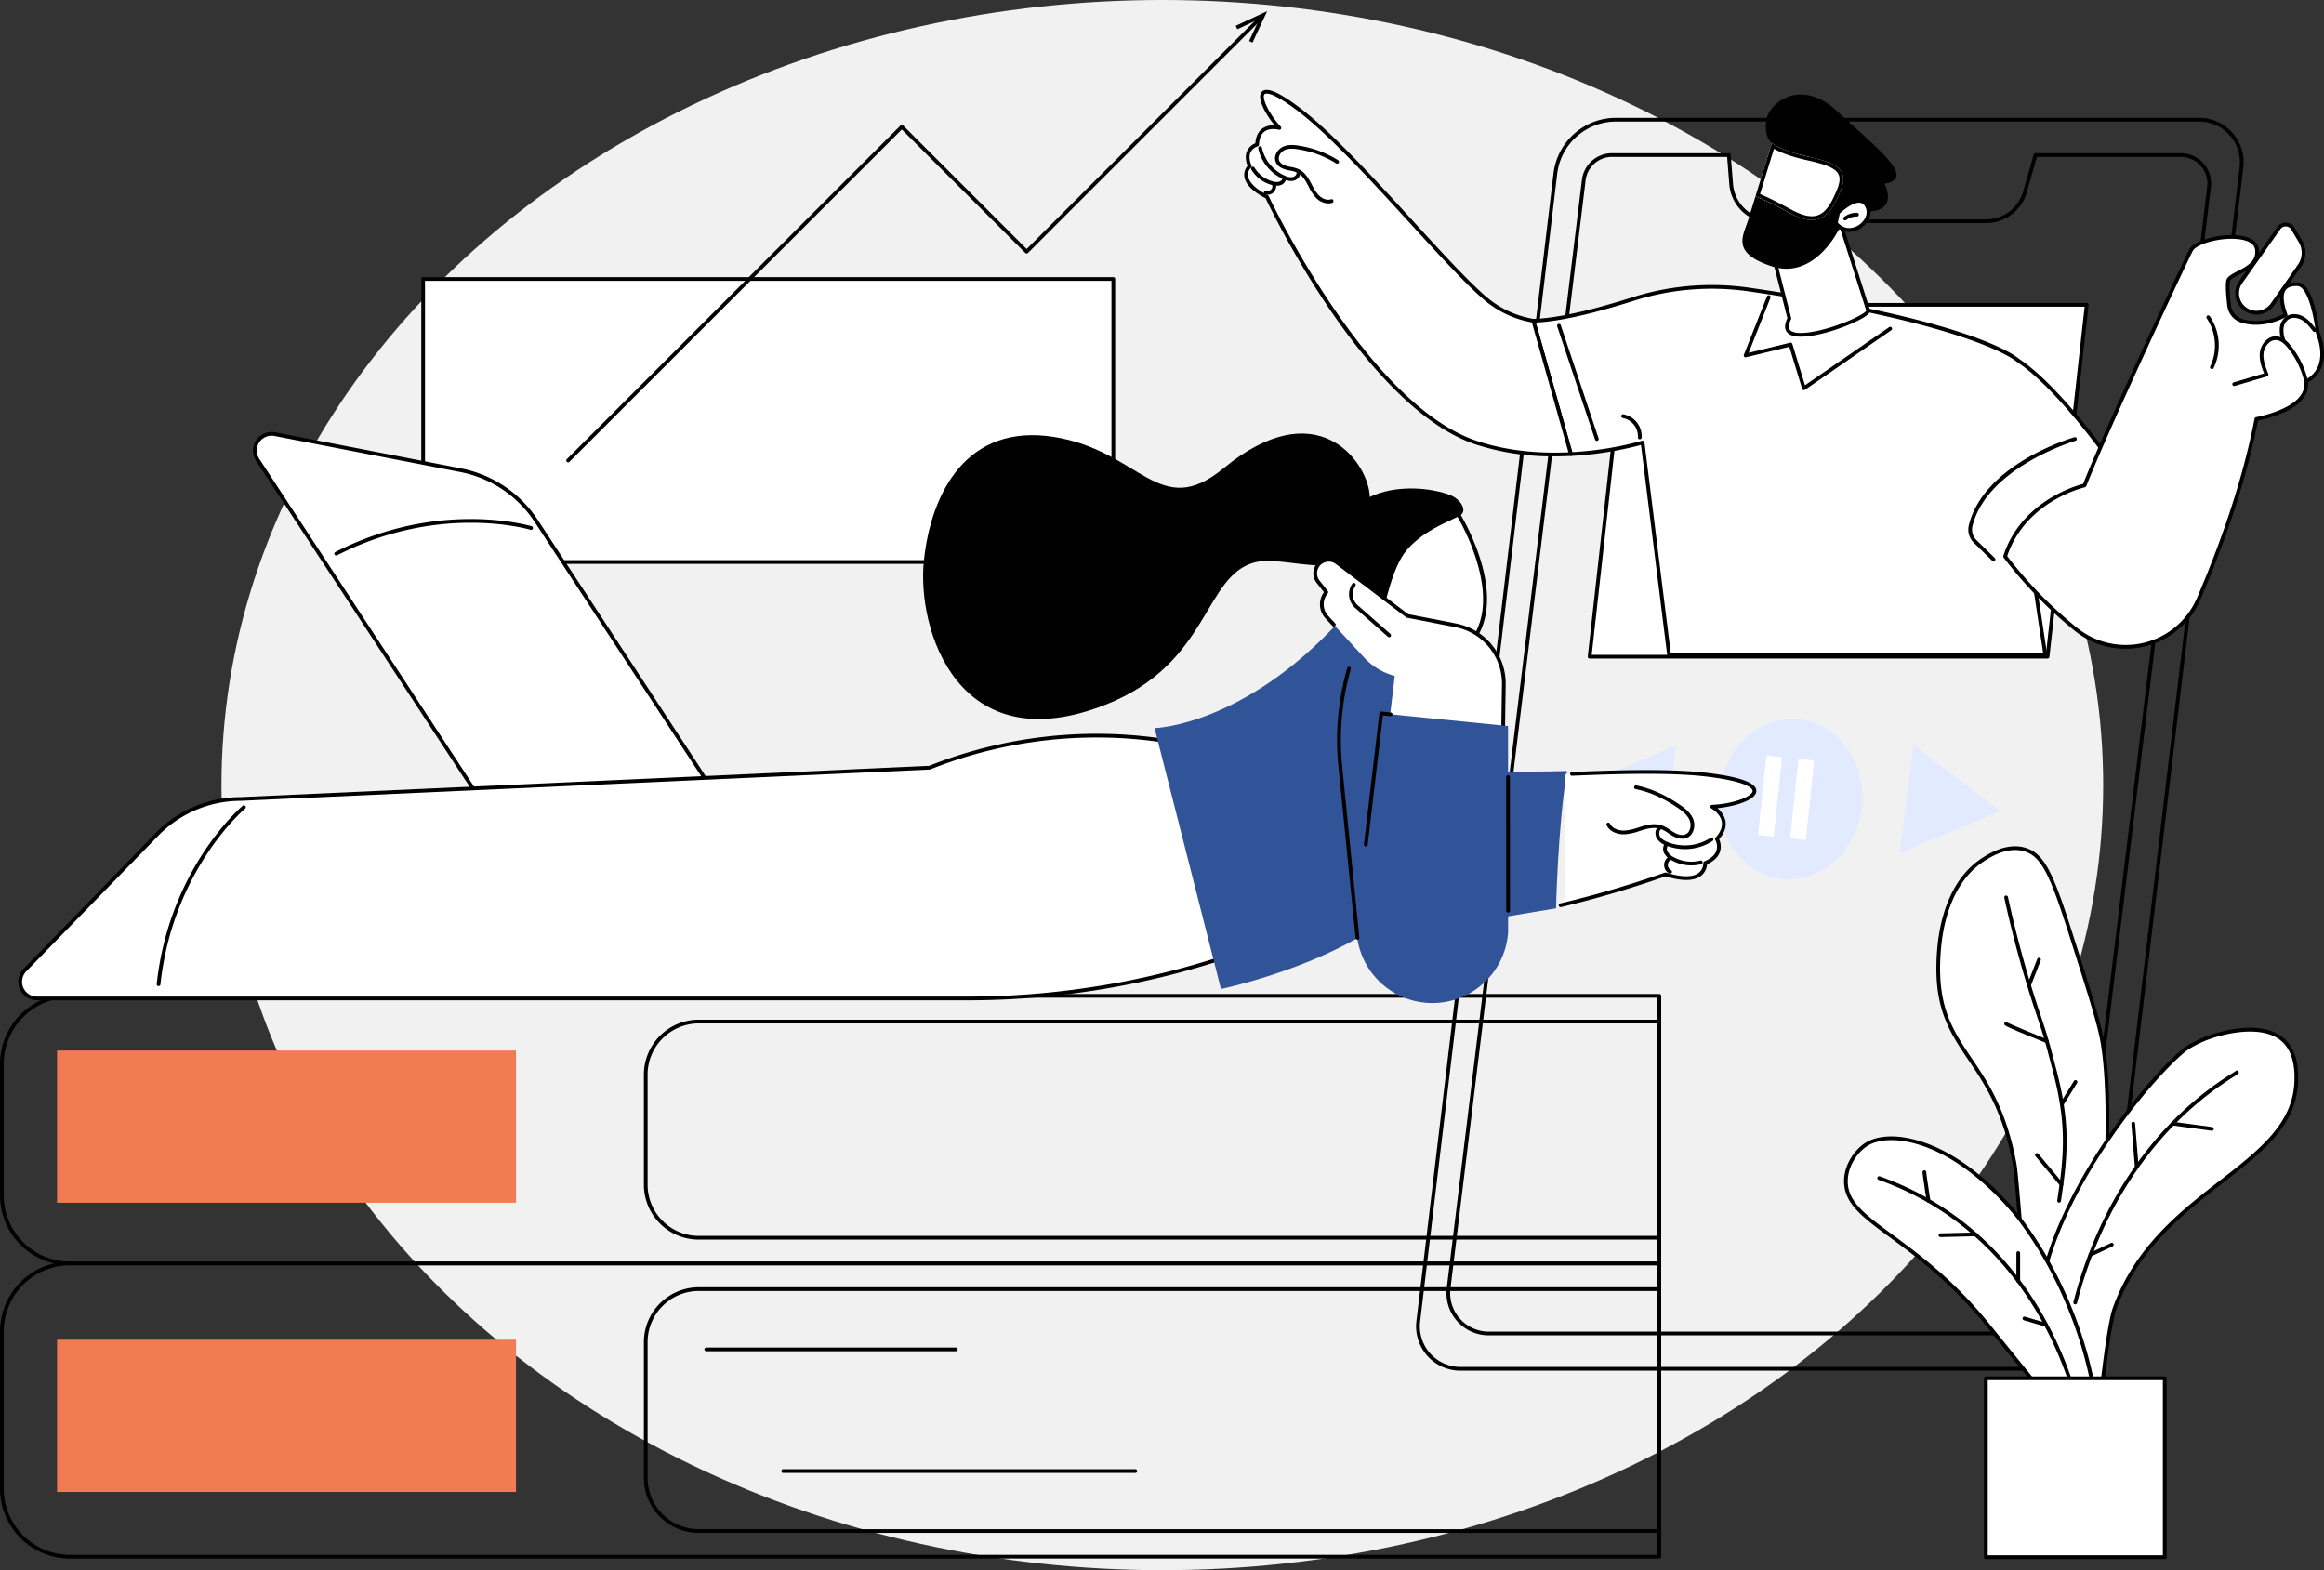 <svg xmlns="http://www.w3.org/2000/svg" xmlns:xlink="http://www.w3.org/1999/xlink" width="1246.162" height="842" viewBox="0 0 1246.162 842">
  <rect x="0" y="0" width="1246.162" height="842" fill="#333333" stroke="none"/>
  <defs>
    <clipPath id="clip-path">
      <rect id="Rectangle_246" data-name="Rectangle 246" width="1246.162" height="830.028" fill="none"/>
    </clipPath>
  </defs>
  <g id="Groupe_249" data-name="Groupe 249" transform="translate(17089.357 -4014.187)">
    <ellipse id="Ellipse_167" data-name="Ellipse 167" cx="504.5" cy="421" rx="504.5" ry="421" transform="translate(-16970.598 4014.187)" fill="#f1f1f1"/>
    <g id="Groupe_244" data-name="Groupe 244" transform="translate(-17089.357 4020.173)">
      <g id="Groupe_243" data-name="Groupe 243" clip-path="url(#clip-path)">
        <path id="Tracé_3673" data-name="Tracé 3673" d="M1095.877,729.033H783.118A23.786,23.786,0,0,1,759.5,702.428L833.01,86.948a33.764,33.764,0,0,1,33.507-29.742h312.759a23.784,23.784,0,0,1,23.616,26.6l-73.509,615.48a33.762,33.762,0,0,1-33.506,29.743M866.517,59.206A31.762,31.762,0,0,0,835,87.186L761.488,702.665a21.785,21.785,0,0,0,21.63,24.368h312.759a31.761,31.761,0,0,0,31.52-27.98l73.509-615.48a21.783,21.783,0,0,0-21.63-24.367Z"/>
        <path id="Tracé_3674" data-name="Tracé 3674" d="M1090.328,710.088H798.286a22.683,22.683,0,0,1-22.515-25.438L848.248,90.43a16.26,16.26,0,0,1,16.125-14.279h62.662a1,1,0,0,1,1,.921l1.238,15.676a20.58,20.58,0,0,0,20.413,18.865h115.445a20.563,20.563,0,0,0,19.689-14.852l5.682-19.885a1,1,0,0,1,.962-.725h77.928a16.245,16.245,0,0,1,16.125,18.213l-72.67,595.795a22.709,22.709,0,0,1-22.516,19.929M864.373,78.151a14.259,14.259,0,0,0-14.14,12.521l-72.477,594.22a20.683,20.683,0,0,0,20.53,23.2h292.042a20.707,20.707,0,0,0,20.531-18.172l72.67-595.8a14.245,14.245,0,0,0-14.14-15.97h-77.174l-5.474,19.16a22.575,22.575,0,0,1-21.613,16.3H949.683A22.59,22.59,0,0,1,927.276,92.9l-1.165-14.754Z"/>
        <path id="Tracé_3675" data-name="Tracé 3675" d="M852.381,346.169h245.544l21-188.687H873.381Z" fill="#fff"/>
        <path id="Tracé_3676" data-name="Tracé 3676" d="M1097.926,347.169H852.381a1,1,0,0,1-.994-1.111l21-188.687a1,1,0,0,1,.994-.889h245.545a1,1,0,0,1,.993,1.11l-21,188.688a1,1,0,0,1-.993.889m-244.428-2h243.533l20.777-186.687H874.275Z"/>
        <path id="Tracé_3677" data-name="Tracé 3677" d="M980.882,84.375c-.9,6.172-5.958,10.545-11.3,9.767s-8.942-6.413-8.043-12.585,5.958-10.545,11.3-9.767,8.942,6.413,8.043,12.585" fill="#fff"/>
        <path id="Tracé_3678" data-name="Tracé 3678" d="M970.83,95.233a9.608,9.608,0,0,1-1.392-.1,10.081,10.081,0,0,1-7.06-4.721,13.162,13.162,0,0,1-1.829-9c.977-6.708,6.554-11.469,12.434-10.612a10.086,10.086,0,0,1,7.061,4.72,13.57,13.57,0,0,1-2.492,17.1,10.247,10.247,0,0,1-6.722,2.611m.777-22.532c-4.373,0-8.322,3.811-9.079,9a11.163,11.163,0,0,0,1.535,7.633,7.875,7.875,0,0,0,12.181,1.775,11.571,11.571,0,0,0,2.114-14.51,8.114,8.114,0,0,0-5.664-3.819,7.54,7.54,0,0,0-1.087-.079"/>
        <path id="Tracé_3679" data-name="Tracé 3679" d="M1008.051,83.963c-.636,4.366-4.214,7.458-7.992,6.908s-6.325-4.536-5.689-8.9,4.214-7.459,7.992-6.908,6.325,4.535,5.689,8.9" fill="#fff"/>
        <path id="Tracé_3680" data-name="Tracé 3680" d="M1000.927,91.934a7.1,7.1,0,0,1-1.013-.073c-4.317-.629-7.249-5.131-6.534-10.035s4.8-8.383,9.126-7.754,7.249,5.131,6.534,10.035c-.659,4.519-4.186,7.827-8.113,7.827M1001.489,76c-2.948,0-5.616,2.59-6.13,6.115-.555,3.813,1.618,7.3,4.844,7.768,3.21.468,6.3-2.25,6.859-6.063s-1.618-7.3-4.845-7.768a5.1,5.1,0,0,0-.728-.052m6.562,7.964h0Z"/>
        <path id="Tracé_3681" data-name="Tracé 3681" d="M847.738,415.071,891.57,448.6l7.121-54.724Z" fill="#e2eaff"/>
        <path id="Tracé_3682" data-name="Tracé 3682" d="M1072.612,429.065l-54.038,22.458,7.57-58.027Z" fill="#e2eaff"/>
        <path id="Tracé_3683" data-name="Tracé 3683" d="M998.32,426.762c-2.576,23.611-21.774,40.884-42.88,38.582s-36.129-23.309-33.553-46.92,21.773-40.884,42.88-38.582,36.129,23.309,33.553,46.92" fill="#e2eaff"/>
        <rect id="Rectangle_240" data-name="Rectangle 240" width="42.883" height="8.464" transform="translate(942.661 441.763) rotate(-83.991)" fill="#fff"/>
        <rect id="Rectangle_241" data-name="Rectangle 241" width="42.883" height="8.463" transform="translate(959.885 443.576) rotate(-83.991)" fill="#fff"/>
        <path id="Tracé_3684" data-name="Tracé 3684" d="M879.091,153.334a139.032,139.032,0,0,1,59.291-3.979c122.415,17.862,143.678,37.9,143.678,37.9,23.506,15.488,53.4,59.311,53.4,59.311l-48.021,37.187,9.281,61.466H894.979L880.771,231.337a174.14,174.14,0,0,1-38.443,6.168L822.207,166.03c20.121-.514,51.478-11.106,56.884-12.7" fill="#fff"/>
        <path id="Tracé_3685" data-name="Tracé 3685" d="M1096.725,346.22H894.979a1,1,0,0,1-.992-.876L879.923,232.622a181.607,181.607,0,0,1-37.542,5.882,1,1,0,0,1-1.015-.728L821.244,166.3a1,1,0,0,1,.937-1.271c17.613-.449,43.818-8.656,53.682-11.745,1.3-.408,2.305-.722,2.945-.91a141,141,0,0,1,59.718-4.01c119.141,17.385,142.515,36.628,144.151,38.1,23.389,15.459,53.313,59.1,53.613,59.539a1,1,0,0,1-.214,1.354l-47.558,36.827,9.2,60.886a1,1,0,0,1-.989,1.149m-200.863-2h199.7l-9.11-60.317a1,1,0,0,1,.377-.94l47.272-36.606c-4.129-5.93-31.229-44.189-52.592-58.266a1.077,1.077,0,0,1-.135-.107c-.212-.2-22.841-20.087-143.138-37.64a138.977,138.977,0,0,0-58.864,3.95c-.633.186-1.624.5-2.912.9-9.7,3.039-35.1,10.992-52.947,11.791l19.561,69.479a174.427,174.427,0,0,0,37.4-6.082,1,1,0,0,1,1.287.832Z"/>
        <path id="Tracé_3686" data-name="Tracé 3686" d="M967.3,203.206a.985.985,0,0,1-.329-.056,1,1,0,0,1-.627-.652l-6.892-22.554-23.191,5.641a1,1,0,0,1-1.166-1.34l12.38-31.276a1,1,0,1,1,1.859.736l-11.669,29.48,22.232-5.408a1,1,0,0,1,1.192.68l6.768,22.15,45.137-31.152a1,1,0,1,1,1.137,1.646l-46.263,31.928a1,1,0,0,1-.568.177"/>
        <path id="Tracé_3687" data-name="Tracé 3687" d="M856.248,230.443a1,1,0,0,1-.948-.683L834.988,169a1,1,0,1,1,1.9-.634L857.2,229.126a1,1,0,0,1-.948,1.317"/>
        <path id="Tracé_3688" data-name="Tracé 3688" d="M879.27,229.58a.867.867,0,0,1-.088,0,1,1,0,0,1-.909-1.083,10.019,10.019,0,0,0-8.1-10.336,1,1,0,1,1,.307-1.976,11.945,11.945,0,0,1,9.788,12.486,1,1,0,0,1-.995.913"/>
        <path id="Tracé_3689" data-name="Tracé 3689" d="M1068.954,294.982a1,1,0,0,1-.7-.285l-9.826-9.607a9.918,9.918,0,0,1-2.713-9.42c8.058-32.686,54.619-46.61,56.6-47.187a1,1,0,1,1,.561,1.92c-.474.139-47.434,14.184-55.216,45.746a7.911,7.911,0,0,0,2.17,7.511l9.826,9.607a1,1,0,0,1-.7,1.715"/>
        <path id="Tracé_3690" data-name="Tracé 3690" d="M670.134,83.162c-3.949-9.532,3.947-11.6,3.947-11.6.593-12.289,11.942-8.929,11.942-8.929-10.575-11.47-17.924-31.7,11.194-9.349s75.94,80.712,98.93,100.5a53.35,53.35,0,0,0,26.06,12.246l20.121,71.475c-15.314.787-33.433-.286-50.923-6.168C731.358,211.145,679.394,99.619,679.394,99.619c-17.556-9.1-9.26-16.457-9.26-16.457" fill="#fff"/>
        <path id="Tracé_3691" data-name="Tracé 3691" d="M833.523,238.734a132.927,132.927,0,0,1-42.437-6.45c-31.284-10.52-60.246-45.95-79.034-73.82a487.141,487.141,0,0,1-33.419-58.115c-7.062-3.716-10.9-7.661-11.4-11.73a7.4,7.4,0,0,1,1.74-5.68c-1.212-3.22-1.259-5.994-.138-8.252a8.242,8.242,0,0,1,4.293-3.851c.3-3.68,1.606-6.359,3.874-7.97a10.224,10.224,0,0,1,6.483-1.638c-5.095-6.216-9.758-14.881-6.913-17.995,2.552-2.794,9.506.236,21.257,9.255,16.7,12.818,39.491,37.753,59.6,59.753,15.2,16.629,29.557,32.335,39.372,40.784a52.323,52.323,0,0,0,25.578,12.019,1,1,0,0,1,.793.714l20.122,71.475a1,1,0,0,1-.911,1.27q-4.489.231-8.857.231M670.8,83.906a5.417,5.417,0,0,0-1.581,4.5c.3,2.354,2.4,6.056,10.635,10.327a1,1,0,0,1,.446.465c.519,1.112,52.473,111.37,111.423,131.194,14.58,4.9,31.156,6.979,49.3,6.177L821.413,166.9a54.244,54.244,0,0,1-25.92-12.362c-9.906-8.527-24.3-24.277-39.543-40.951-20.053-21.938-42.783-46.8-59.342-59.515-15.232-11.693-18.137-9.96-18.563-9.493-1.6,1.754,2.179,10.284,8.712,17.371a1,1,0,0,1-1.017,1.637c-.044-.013-4.512-1.282-7.591.914-1.874,1.335-2.907,3.725-3.07,7.1a1,1,0,0,1-.745.919,6.438,6.438,0,0,0-3.721,3.069c-.911,1.856-.761,4.272.444,7.182a1,1,0,0,1-.257,1.128"/>
        <path id="Tracé_3692" data-name="Tracé 3692" d="M712.252,103.11a9.486,9.486,0,0,1-6.686-3.133,25.607,25.607,0,0,1-3.9-5.99c-.266-.507-.531-1.013-.8-1.512-1.15-2.1-2.787-4.674-5.247-5.883a15.485,15.485,0,0,0-3.869-1.108c-.671-.133-1.343-.266-2-.435-1.993-.509-4.59-1.628-5.638-4.064-1.411-3.278.983-7.04,4.015-8.367,2.905-1.27,6.132-.919,9.19-.349a54.841,54.841,0,0,1,20.268,7.711,1,1,0,0,1-1.1,1.669,52.886,52.886,0,0,0-19.535-7.414c-2.743-.512-5.613-.838-8.021.216-2.165.947-3.9,3.605-2.979,5.743.727,1.69,2.738,2.519,4.3,2.918.624.159,1.26.284,1.895.41A17.244,17.244,0,0,1,696.5,84.8c2.964,1.456,4.827,4.356,6.118,6.719.28.509.55,1.025.822,1.542a23.776,23.776,0,0,0,3.575,5.539c1.514,1.588,4.182,3.137,6.714,2.279a1,1,0,0,1,.642,1.894,6.583,6.583,0,0,1-2.117.34"/>
        <path id="Tracé_3693" data-name="Tracé 3693" d="M692.261,91.073a10.325,10.325,0,0,1-3.933-.935A23.429,23.429,0,0,1,674.705,73.65a1,1,0,0,1,1.957-.416,21.4,21.4,0,0,0,12.444,15.061,6.526,6.526,0,0,0,4.206.645c1.1-.3,2.14-1.429,1.889-2.5a1,1,0,0,1,1.948-.457c.527,2.245-1.289,4.339-3.316,4.887a6.019,6.019,0,0,1-1.572.2"/>
        <path id="Tracé_3694" data-name="Tracé 3694" d="M684.669,93.624a10.451,10.451,0,0,1-2.653-.388A18.472,18.472,0,0,1,670.948,84.9a1,1,0,0,1,1.719-1.024,16.448,16.448,0,0,0,9.859,7.423,6.132,6.132,0,0,0,3.423.136,2.4,2.4,0,0,0,1.76-1.965.972.972,0,0,1,1.034-.964,1,1,0,0,1,.964,1.034,4.361,4.361,0,0,1-3.152,3.8,6.148,6.148,0,0,1-1.886.28"/>
        <path id="Tracé_3695" data-name="Tracé 3695" d="M679.7,98.448a4.381,4.381,0,0,1-1.27-.185,1,1,0,1,1,.581-1.914,2.536,2.536,0,0,0,3.129-3.266,1,1,0,0,1,1.889-.661,4.526,4.526,0,0,1-4.329,6.026"/>
        <path id="Tracé_3696" data-name="Tracé 3696" d="M1204.005,159.788a10.4,10.4,0,0,1-2.5-14.493l20.43-28.951a4.505,4.505,0,0,1,7.553.3l4.031,6.781a12.041,12.041,0,0,1-.479,13.044l-14.511,20.78a10.4,10.4,0,0,1-14.523,2.543" fill="#fff"/>
        <path id="Tracé_3697" data-name="Tracé 3697" d="M1209.977,162.694a11.405,11.405,0,0,1-9.29-17.976l20.431-28.95a5.5,5.5,0,0,1,9.23.361l4.03,6.781a13.062,13.062,0,0,1-.519,14.127l-14.51,20.781a11.325,11.325,0,0,1-7.381,4.7,11.571,11.571,0,0,1-1.991.174m-5.4-3.723a9.4,9.4,0,0,0,13.126-2.3l14.511-20.781a11.057,11.057,0,0,0,.44-11.96l-4.03-6.781a3.5,3.5,0,0,0-5.876-.23l-20.431,28.951a9.41,9.41,0,0,0,2.26,13.1"/>
        <path id="Tracé_3698" data-name="Tracé 3698" d="M1075.175,292.406a225.66,225.66,0,0,0,38.133,39.214,42.636,42.636,0,0,0,65.715-16.646c11.365-26.506,24.113-61.21,30.905-96.285,0,0,28.909-5.03,26.529-20.151,0,0,14.31-5.6,6.266-26.337,0,0-2.663-25.432-10.7-25.78s-10.713,4.637-6.443,16.508c0,0-11.2,6.8-23.384,3.175a9.886,9.886,0,0,1-6.918-8.357c-.53-4.489-1.064-10.47-.533-13.093.9-4.464,17.159-5.962,15.43-17.031s-31.888-6.129-35.294.518-44.869,94.943-57.133,126.2c0,0-32.472,7.063-42.575,38.068" fill="#fff"/>
        <path id="Tracé_3699" data-name="Tracé 3699" d="M1139.665,341.895a43.15,43.15,0,0,1-26.98-9.492,228.855,228.855,0,0,1-38.32-39.411,1,1,0,0,1-.14-.9c9.452-29,38.5-37.5,42.785-38.606,12.337-31.262,53.385-118.781,56.984-125.805,2.533-4.945,17.586-8.861,27.765-7.226,5.578.9,8.831,3.32,9.407,7.009,1.207,7.727-5.517,11.206-10.425,13.747-2.349,1.215-4.777,2.472-5.013,3.637-.393,1.939-.2,6.476.545,12.777a8.864,8.864,0,0,0,6.21,7.516c9.906,2.946,19.281-1.331,21.875-2.684-2.288-6.682-2.39-11.307-.316-14.126,1.543-2.1,4.244-3.077,8.026-2.913,8.52.368,11.286,23.291,11.636,26.542,7.141,18.564-3.254,25.607-6.163,27.158,1.405,14.195-22.291,19.544-26.761,20.424-5.715,29.188-16.088,61.422-30.838,95.822a43.41,43.41,0,0,1-29.522,25.184,44.016,44.016,0,0,1-10.755,1.342m-63.377-49.666a228,228,0,0,0,37.644,38.609,41.635,41.635,0,0,0,64.172-16.257c14.806-34.531,25.183-66.858,30.843-96.082a1,1,0,0,1,.81-.795c.279-.049,27.913-5.033,25.713-19.01a1,1,0,0,1,.624-1.087c.543-.216,13.263-5.535,5.7-25.044a.987.987,0,0,1-.062-.257c-1-9.5-4.524-24.659-9.747-24.885-3.073-.134-5.206.573-6.329,2.1-1.707,2.321-1.414,6.718.871,13.07a1,1,0,0,1-.423,1.193c-.471.287-11.723,6.988-24.188,3.279a10.862,10.862,0,0,1-7.626-9.2c-.791-6.693-.966-11.205-.52-13.408.427-2.1,3.035-3.454,6.054-5.016,4.854-2.512,10.354-5.358,9.368-11.662-.542-3.475-4.512-4.824-7.747-5.343-9.843-1.581-23.7,2.324-25.669,6.163-3.611,7.051-45.011,95.32-57.091,126.106a1,1,0,0,1-.718.612c-.318.069-31.693,7.244-41.676,36.913"/>
        <path id="Tracé_3700" data-name="Tracé 3700" d="M1198.005,201.025a1,1,0,0,1-.284-1.959l16.313-4.828c-1.332-3.328-2.743-7.3-2.242-11.288.561-4.462,4.3-8.967,9.032-8.561,3.424.295,5.981,3.032,7.606,5.065a47.776,47.776,0,0,1,8.758,17.317,1,1,0,0,1-1.932.518,45.746,45.746,0,0,0-8.389-16.586c-1.395-1.746-3.557-4.092-6.215-4.322-3.5-.307-6.44,3.351-6.876,6.818-.488,3.891,1.113,7.832,2.525,11.309a1,1,0,0,1-.643,1.335l-17.369,5.141a1.036,1.036,0,0,1-.284.041"/>
        <path id="Tracé_3701" data-name="Tracé 3701" d="M1224.384,177.461a1,1,0,0,1-.949-.687,16.021,16.021,0,0,1-.963-6.911,8.541,8.541,0,0,1,3.626-6.273c2.562-1.635,6.231-1.475,9.349.408,2.69,1.624,4.658,4.175,6.4,6.425a1,1,0,0,1-1.584,1.222c-1.709-2.215-3.476-4.505-5.845-5.935-1.878-1.134-4.9-1.927-7.239-.434a6.534,6.534,0,0,0-2.716,4.814,14.19,14.19,0,0,0,.875,6.058,1,1,0,0,1-.949,1.313"/>
        <path id="Tracé_3702" data-name="Tracé 3702" d="M1186.066,191.955a.988.988,0,0,1-.439-.1,1,1,0,0,1-.457-1.338,26.3,26.3,0,0,0-1.9-25.806,1,1,0,1,1,1.647-1.135,27.982,27.982,0,0,1,2.048,27.823,1,1,0,0,1-.9.559"/>
        <path id="Tracé_3703" data-name="Tracé 3703" d="M985.577,109.671l16.145,50.725c1.435,4.412-52.37,24.489-42.234,4.381L950.2,128.316Z" fill="#fff"/>
        <path id="Tracé_3704" data-name="Tracé 3704" d="M965.724,174.551c-3.047,0-5.517-.546-6.977-1.854-1.939-1.735-2.045-4.435-.32-8.03l-9.192-36.1a1,1,0,0,1,.5-1.131l35.373-18.646a1,1,0,0,1,1.419.582l16.145,50.725c.472,1.452-1.253,2.8-2.808,3.816-6.436,4.194-23.682,10.642-34.143,10.642m-14.356-45.718,9.088,35.7a.991.991,0,0,1-.076.7c-1.288,2.556-1.511,4.434-.663,5.582,1.359,1.838,5.605,2.253,11.964,1.168,13.011-2.221,28.113-9.215,29.051-11.4l-15.746-49.47Zm49.4,31.867,0,.005Z"/>
        <path id="Tracé_3705" data-name="Tracé 3705" d="M968.55,77.782c-14.024-3.166-18.455-7.136-18.455-7.136s-4.567-3.146-2.9-12.481,18.66-22.669,38.285-4.207,43.085,35.857,24.957,38.582c0,0,9.906,17.888-15.682,14.561l-9.177,10.746S972.6,144.136,950.2,136.871s-15.391-16.415-12.677-25.261c.795-2.591,2.2-7.181,3.8-12.375a173.72,173.72,0,0,1,18.373,9.012c16.593,9.048,22.878-27.3,8.854-30.465"/>
        <path id="Tracé_3706" data-name="Tracé 3706" d="M968.55,77.782c14.024,3.166,23.511,5.877,18.484,18.324s-10.745,21.189-27.338,12.141a173.72,173.72,0,0,0-18.373-9.012l8.772-28.589s4.431,3.97,18.455,7.136" fill="#fff"/>
        <path id="Tracé_3707" data-name="Tracé 3707" d="M951.223,73.786c2.725,1.553,7.955,3.93,16.887,5.946,8.783,1.984,15.659,3.8,17.647,7.6,1.012,1.935.823,4.56-.578,8.029-3.644,9.025-7.2,14.617-13.647,14.617-2.979,0-6.64-1.172-10.878-3.483-7.11-3.877-12.54-6.585-16.883-8.418Zm-1.128-3.14s-4.926,16.055-8.772,28.588a173.862,173.862,0,0,1,18.373,9.013c4.761,2.6,8.626,3.727,11.836,3.727,7.98,0,11.917-6.992,15.5-15.867,5.027-12.448-4.46-15.159-18.484-18.326s-18.455-7.135-18.455-7.135"/>
        <path id="Tracé_3708" data-name="Tracé 3708" d="M985.577,108.068s11.336-11.5,15.539-3.563-9.012,18.5-16.733,9.169Z" fill="#fff"/>
        <path id="Tracé_3709" data-name="Tracé 3709" d="M991.559,118.342a10.12,10.12,0,0,1-7.947-4.03,1,1,0,0,1-.208-.845l1.194-5.607a1.009,1.009,0,0,1,.266-.494c.3-.3,7.351-7.392,12.829-6.591a5.714,5.714,0,0,1,4.306,3.262c2.449,4.629-.241,9.7-4.164,12.323a11.49,11.49,0,0,1-6.276,1.982m-6.1-4.944c3.647,4.057,8.313,3.267,11.261,1.3,3.176-2.122,5.4-6.143,3.507-9.724a3.773,3.773,0,0,0-2.828-2.219c-3.585-.528-8.9,3.837-10.912,5.812Z"/>
        <path id="Tracé_3710" data-name="Tracé 3710" d="M989.354,112.219a1,1,0,0,1-.612-1.792,11.059,11.059,0,0,1,7.022-2.292,1,1,0,0,1,.974,1.026,1.031,1.031,0,0,1-1.027.974,9.128,9.128,0,0,0-5.747,1.875.991.991,0,0,1-.61.209"/>
        <rect id="Rectangle_242" data-name="Rectangle 242" width="370.084" height="151.789" transform="translate(226.893 143.612)" fill="#fff"/>
        <path id="Tracé_3711" data-name="Tracé 3711" d="M596.977,296.4H226.893a1,1,0,0,1-1-1V143.612a1,1,0,0,1,1-1H596.977a1,1,0,0,1,1,1V295.4a1,1,0,0,1-1,1m-369.084-2H595.977V144.612H227.893Z"/>
        <path id="Tracé_3712" data-name="Tracé 3712" d="M304.638,241.957a1,1,0,0,1-.707-1.707L482.866,61.314a1.031,1.031,0,0,1,1.415,0l66.228,66.229L674.763,3.289A1,1,0,0,1,676.177,4.7L551.216,129.664a1.029,1.029,0,0,1-1.414,0L483.573,63.436,305.345,241.664a1,1,0,0,1-.707.293"/>
        <path id="Tracé_3713" data-name="Tracé 3713" d="M671.608,16.854l-1.813-.847,5.537-11.873L663.459,9.671l-.846-1.812L679.466,0Z"/>
        <path id="Tracé_3715" data-name="Tracé 3715" d="M889.759,829.784H37.489A37.532,37.532,0,0,1,0,792.295V708.013a37.531,37.531,0,0,1,37.489-37.489h852.27a1,1,0,0,1,1,1v157.26a1,1,0,0,1-1,1M37.489,672.524A35.529,35.529,0,0,0,2,708.013v84.282a35.529,35.529,0,0,0,35.489,35.489h851.27V672.524Z"/>
        <path id="Tracé_3716" data-name="Tracé 3716" d="M889.758,816.008H374.669a29.443,29.443,0,0,1-29.41-29.41V713.711a29.443,29.443,0,0,1,29.41-29.41H889.758a1,1,0,0,1,0,2H374.669a27.441,27.441,0,0,0-27.41,27.41V786.6a27.441,27.441,0,0,0,27.41,27.41H889.758a1,1,0,0,1,0,2"/>
        <path id="Tracé_3717" data-name="Tracé 3717" d="M512.527,718.623h-133.8a1,1,0,0,1,0-2h133.8a1,1,0,0,1,0,2"/>
        <path id="Tracé_3718" data-name="Tracé 3718" d="M608.786,783.856H419.976a1,1,0,1,1,0-2h188.81a1,1,0,0,1,0,2"/>
        <path id="Tracé_3719" data-name="Tracé 3719" d="M889.758,528.041Z" fill="#fff"/>
        <path id="Tracé_3720" data-name="Tracé 3720" d="M889.759,672.524H37.489A37.531,37.531,0,0,1,0,635.035v-70.5a37.531,37.531,0,0,1,37.489-37.489h852.27a1,1,0,0,1,1,1V671.524a1,1,0,0,1-1,1M37.489,529.041A35.529,35.529,0,0,0,2,564.53v70.5a35.529,35.529,0,0,0,35.489,35.489h851.27V529.041Z"/>
        <path id="Tracé_3721" data-name="Tracé 3721" d="M889.758,658.748H374.669a29.443,29.443,0,0,1-29.41-29.41v-59.11a29.443,29.443,0,0,1,29.41-29.41H889.758a1,1,0,0,1,0,2H374.669a27.441,27.441,0,0,0-27.41,27.41v59.11a27.441,27.441,0,0,0,27.41,27.41H889.758a1,1,0,0,1,0,2"/>
        <rect id="Rectangle_243" data-name="Rectangle 243" width="246.09" height="81.641" transform="translate(30.594 557.349)" fill="#ef7c53"/>
        <rect id="Rectangle_244" data-name="Rectangle 244" width="246.09" height="81.641" transform="translate(30.594 712.435)" fill="#ef7c53"/>
        <path id="Tracé_3722" data-name="Tracé 3722" d="M292.067,475.465H419.945l-132.5-202.221a62.387,62.387,0,0,0-40.3-27.053l-99.8-19.373a8.968,8.968,0,0,0-9.21,13.719Z" fill="#fff"/>
        <path id="Tracé_3723" data-name="Tracé 3723" d="M419.945,476.465H292.067a1,1,0,0,1-.837-.452L137.3,241.085a9.969,9.969,0,0,1,10.238-15.248l99.8,19.372A63.748,63.748,0,0,1,288.286,272.7l132.5,202.221a1,1,0,0,1-.837,1.548m-127.338-2H418.094L286.612,273.792a61.73,61.73,0,0,0-39.651-26.62l-99.8-19.372a7.968,7.968,0,0,0-8.183,12.189Z"/>
        <path id="Tracé_3724" data-name="Tracé 3724" d="M180.272,291.916a1,1,0,0,1-.456-1.891c55.9-28.562,104.769-13.96,105.257-13.809a1,1,0,0,1-.592,1.911c-.48-.148-48.6-14.5-103.755,13.679a.986.986,0,0,1-.454.11"/>
        <path id="Tracé_3725" data-name="Tracé 3725" d="M19.8,529.425H518.138a444.443,444.443,0,0,0,176.545-36.568l.712-.308L630.543,392.093l-8.936-1.254a241.9,241.9,0,0,0-123.154,14.83L128.988,422.462a62.387,62.387,0,0,0-44.714,18.88L13.375,514.2A8.968,8.968,0,0,0,19.8,529.425" fill="#fff"/>
        <path id="Tracé_3726" data-name="Tracé 3726" d="M518.138,530.426H19.8a9.968,9.968,0,0,1-7.144-16.92l70.9-72.861a63.743,63.743,0,0,1,45.431-19.182l369.251-16.785a243.337,243.337,0,0,1,123.507-14.829l8.936,1.255a1,1,0,0,1,.7.447l64.852,100.456a1,1,0,0,1-.443,1.46l-.711.308a442.891,442.891,0,0,1-176.943,36.651M588.063,389.5a241.315,241.315,0,0,0-89.24,17.1,1.007,1.007,0,0,1-.324.071L129.033,423.462A61.758,61.758,0,0,0,84.991,442.04L14.092,514.9a7.968,7.968,0,0,0,5.71,13.525H518.138A440.877,440.877,0,0,0,693.915,492.1l-63.963-99.079-8.484-1.191a240.327,240.327,0,0,0-33.405-2.33"/>
        <path id="Tracé_3727" data-name="Tracé 3727" d="M85.032,522.8a.972.972,0,0,1-.108-.007,1,1,0,0,1-.887-1.1c6.748-62.414,45.741-95.285,46.135-95.61a1,1,0,0,1,1.273,1.542c-.387.32-38.764,32.711-45.42,94.283a1,1,0,0,1-.993.892"/>
        <path id="Tracé_3728" data-name="Tracé 3728" d="M734.435,259.169c-1.737-18.544-28.743-54.88-78.362-14.041-34.584,28.466-44.568-9.516-91.044-16.831s-65.795,29.654-69.642,66.482,18.355,108.353,97.49,77.1c56.337-22.251,52.385-69.759,80.477-76.423,20.437-4.849,66.456,21.159,61.081-36.284"/>
        <path id="Tracé_3729" data-name="Tracé 3729" d="M782.456,270.728s25.608,42.283,7.146,66.7-71.935-30.661-65.384-41.976,48.114-39.018,58.238-24.725" fill="#fff"/>
        <path id="Tracé_3730" data-name="Tracé 3730" d="M776.906,344.647c-6.37,0-14.042-2.871-22.662-8.593-17.249-11.452-35.328-33.442-30.892-41.1,5.607-9.686,32.96-28.473,48.962-29.2,5.039-.231,8.724,1.25,10.958,4.4l.039.06c1.059,1.75,25.745,43.147,7.089,67.821a16.139,16.139,0,0,1-13.494,6.616m-3.6-76.923q-.439,0-.9.021c-15.855.726-42.456,19.8-47.324,28.208-3.207,5.541,11.449,25.94,30.269,38.435,8.776,5.827,24.792,13.89,33.453,2.438,17.644-23.336-6.394-64.222-7.187-65.55-1.686-2.359-4.481-3.552-8.314-3.552"/>
        <path id="Tracé_3731" data-name="Tracé 3731" d="M780.232,260.866c-8.2-5.651-56.232-14.129-64.992,24.867-8.115,36.124,14.694,50.3,20.345,50.3s7.233-34.419,19.357-47.755c8.477-9.325,18.709-13.251,27.514-17.549,3.993-1.949,2.2-6.812-2.224-9.861"/>
        <path id="Tracé_3732" data-name="Tracé 3732" d="M834.374,481.083l-62.552,10.425L771.5,407.78s46.588.326,68.742-.326c-4.887,29.321-5.864,73.629-5.864,73.629" fill="#315397"/>
        <path id="Tracé_3733" data-name="Tracé 3733" d="M916.455,409.6c-19.58-2.485-48.512-1.733-77.519-.434v69.763a546.493,546.493,0,0,0,54.127-16.047c22.127,6.906,21.288-6.06,21.288-6.06,11.151-4.677,6.286-12.915,6.286-12.915,9.645-10.721-2.576-17.288-2.576-17.288,18.268-.824,41.078-11.6-1.606-17.019" fill="#fff"/>
        <path id="Tracé_3734" data-name="Tracé 3734" d="M836.82,480.441a1,1,0,0,1-.232-1.973,553.16,553.16,0,0,0,56.128-16.525,1,1,0,0,1,.645-.017c10.457,3.264,15.308,1.88,17.535.145a6.519,6.519,0,0,0,2.456-5.191,1,1,0,0,1,.612-.982c3.465-1.454,5.619-3.386,6.4-5.744a7.618,7.618,0,0,0-.589-5.741,1,1,0,0,1,.118-1.178c2.694-2.993,3.819-5.888,3.345-8.6-.778-4.468-5.6-7.107-5.65-7.133a1,1,0,0,1,.428-1.88c11.572-.522,21.631-4.527,21.749-7.438.032-.768-.952-4.738-23.436-7.591-19.465-2.469-48.023-1.689-73.39-.6a1,1,0,1,1-.086-2c25.452-1.093,54.114-1.874,73.728.615,17.121,2.172,25.358,5.33,25.182,9.655-.2,4.84-11.614,8.232-20.846,9.15a12.017,12.017,0,0,1,4.292,6.876c.555,3.187-.582,6.472-3.38,9.772a9.508,9.508,0,0,1,.433,6.724c-.922,2.782-3.25,5.033-6.924,6.7a8.5,8.5,0,0,1-3.181,6.144c-3.738,2.94-10.15,3.045-19.067.312a561.514,561.514,0,0,1-56.036,16.477,1,1,0,0,1-.234.028"/>
        <path id="Tracé_3735" data-name="Tracé 3735" d="M902.022,443.778a11.233,11.233,0,0,1-5.469-1.715c-.686-.4-1.353-.845-2.02-1.287a18.233,18.233,0,0,0-4.174-2.289c-3.094-1.039-6.607-.241-9.324.569-.642.19-1.282.393-1.921.6a29.926,29.926,0,0,1-8.142,1.761c-3.19.089-7.615-1.122-9.474-4.843a1,1,0,0,1,1.789-.894c1.437,2.879,5,3.809,7.629,3.738a27.967,27.967,0,0,0,7.593-1.669c.652-.206,1.3-.412,1.954-.606,3-.894,6.91-1.765,10.533-.548a20.066,20.066,0,0,1,4.643,2.518c.636.422,1.272.844,1.926,1.229,1.659.973,4.068,1.961,6.136,1.127,2.622-1.058,3.405-4.813,2.353-7.463-1.154-2.91-3.836-5.025-6.562-6.877-7.587-5.151-15.138-8.506-22.444-9.97a1,1,0,1,1,.393-1.961c7.569,1.517,15.366,4.974,23.174,10.276,2.991,2.032,5.945,4.382,7.3,7.8,1.4,3.53.321,8.527-3.465,10.055a6.438,6.438,0,0,1-2.427.458"/>
        <path id="Tracé_3736" data-name="Tracé 3736" d="M903.453,449.351a26.7,26.7,0,0,1-9.943-1.9,9.966,9.966,0,0,1-5.1-3.858c-1.193-2.059-.991-5.191,1.215-6.572a1,1,0,1,1,1.061,1.7c-1.172.734-1.254,2.65-.545,3.873.7,1.2,2.007,2.159,4.118,3.007a25.255,25.255,0,0,0,22.944-2.289,1,1,0,0,1,1.1,1.673,27.165,27.165,0,0,1-14.844,4.366"/>
        <path id="Tracé_3737" data-name="Tracé 3737" d="M906.919,458.093a21.462,21.462,0,0,1-10.688-2.839,9.188,9.188,0,0,1-3.8-3.586,4.936,4.936,0,0,1,.485-5.569,1,1,0,0,1,1.469,1.358,2.988,2.988,0,0,0-.183,3.283,7.315,7.315,0,0,0,3.029,2.781,19.462,19.462,0,0,0,14.461,1.972,1,1,0,1,1,.5,1.936,21.14,21.14,0,0,1-5.273.664"/>
        <path id="Tracé_3738" data-name="Tracé 3738" d="M895.535,462.515a1,1,0,0,1-.467-.116,5.147,5.147,0,0,1,.152-9.175,1,1,0,0,1,.877,1.8,3.146,3.146,0,0,0-.093,5.609,1,1,0,0,1-.469,1.884"/>
        <path id="Tracé_3739" data-name="Tracé 3739" d="M775.081,441.544C766.039,501.45,654.7,524.339,654.7,524.339L619.1,384.464s47.614-1.131,99.406-57.646c20.773-22.668,61.679,80.916,56.576,114.726" fill="#315397"/>
        <path id="Tracé_3740" data-name="Tracé 3740" d="M805.813,398.027l.561-36.931a31.86,31.86,0,0,0-25.754-31.753l-25.977-5.068L716.9,295.652a7.28,7.28,0,0,0-10.116,10.308l4.414,5.6a10.05,10.05,0,0,0,.253,13.339l20.013,21.707a34.171,34.171,0,0,0,16.422,9.883L744.023,388.7Z" fill="#fff"/>
        <path id="Tracé_3741" data-name="Tracé 3741" d="M805.813,399.028a1.058,1.058,0,0,1-.149-.011l-61.791-9.325a1,1,0,0,1,.3-1.978l60.659,9.154.542-35.786a30.828,30.828,0,0,0-24.945-30.756l-25.976-5.069a.985.985,0,0,1-.413-.185L716.294,296.45a6.28,6.28,0,0,0-8.726,8.892l4.414,5.6a1,1,0,0,1-.024,1.268,9.054,9.054,0,0,0,.227,12.012l3.774,4.092a1,1,0,0,1-1.471,1.356l-3.774-4.092a11.06,11.06,0,0,1-.792-14.018L706,306.58a8.28,8.28,0,0,1,11.5-11.724l37.56,28.482,25.749,5.025a32.826,32.826,0,0,1,26.562,32.749l-.56,36.931a1,1,0,0,1-1,.985"/>
        <path id="Tracé_3742" data-name="Tracé 3742" d="M744.894,335.73a.994.994,0,0,1-.66-.249l-17.509-15.4a9.87,9.87,0,0,1-1.585-13.05,1,1,0,0,1,1.643,1.142,7.869,7.869,0,0,0,1.262,10.406l17.509,15.4a1,1,0,0,1-.66,1.751"/>
        <path id="Tracé_3743" data-name="Tracé 3743" d="M765.4,531.807a40.691,40.691,0,0,1-37.937-43.27l13.193-111.985,67.981,6.794.033,110.524a40.691,40.691,0,0,1-43.27,37.937" fill="#315397"/>
        <path id="Tracé_3744" data-name="Tracé 3744" d="M808.666,483.386a1,1,0,0,1-1-1l-.022-71.674a1,1,0,0,1,2,0l.022,71.675a1,1,0,0,1-1,1"/>
        <path id="Tracé_3745" data-name="Tracé 3745" d="M732.368,447.908a.944.944,0,0,1-.118-.007,1,1,0,0,1-.876-1.11l8.289-70.356a.993.993,0,0,1,1.1-.877l5.009.54a1,1,0,0,1-.215,1.989l-4.025-.435-8.173,69.373a1,1,0,0,1-.992.883"/>
        <path id="Tracé_3746" data-name="Tracé 3746" d="M727.89,497.929a1,1,0,0,1-.994-.9l-9.207-92.071a140.241,140.241,0,0,1,4.719-52.7,1,1,0,0,1,1.923.55,138.224,138.224,0,0,0-4.652,51.95l9.207,92.071a1,1,0,0,1-.895,1.1.877.877,0,0,1-.1,0"/>
        <path id="Tracé_3747" data-name="Tracé 3747" d="M1129.674,613.217c.856-18.916.456-43.617-2.214-59.8-1.667-10.1-6.86-26.407-17.247-59.022-9.9-31.1-14.654-41.947-24.529-44.841-10.193-2.987-20.431,4.094-23.378,6.132-22.721,15.714-22.949,49.994-23,57.106-.307,46.33,30.492,47.107,41.009,105.779,1.361,7.592,7.1,87.665,8.218,95.324Z" fill="#fff"/>
        <path id="Tracé_3748" data-name="Tracé 3748" d="M1088.537,714.9a1.006,1.006,0,0,1-.989-.856c-.507-3.478-1.961-21.785-3.5-41.168-1.862-23.434-3.973-49.995-4.713-54.123-5.112-28.523-15.067-43.285-23.85-56.309-9.3-13.791-17.332-25.7-17.174-49.654.181-27.029,8.5-47.6,23.427-57.921,9.008-6.23,17.161-8.341,24.228-6.269,10.183,2.983,14.991,13.441,25.2,45.5,10.388,32.62,15.6,48.992,17.28,59.162,2.864,17.358,2.989,43.174,2.227,60.008a1,1,0,0,1-.073.333l-41.137,100.678a1,1,0,0,1-.926.622m-8.028-265.069c-5.3,0-11.2,2.235-17.634,6.683-14.374,9.941-22.388,29.931-22.565,56.287-.155,23.336,7.718,35.009,16.832,48.525,8.893,13.188,18.973,28.136,24.161,57.074.758,4.225,2.781,29.691,4.737,54.318,1.221,15.357,2.387,30.038,3.065,37.148L1128.683,613c.749-16.741.618-42.273-2.209-59.419-1.655-10.027-6.855-26.353-17.213-58.879-9.965-31.285-14.556-41.462-23.858-44.187a17.327,17.327,0,0,0-4.894-.688m49.165,163.391h0Z"/>
        <path id="Tracé_3749" data-name="Tracé 3749" d="M1104.117,638.937a.988.988,0,0,1-.143-.01,1,1,0,0,1-.848-1.132l.4-2.783c1.33-9.163,2.705-18.639,2.619-30.231-.126-16.851-3.913-31.074-6.957-42.5-.367-1.382-.723-2.719-1.059-4.01-2.044-7.856-3.7-12.811-5.793-19.083-1.478-4.426-3.153-9.441-5.311-16.52-4.678-15.351-8.81-31.238-12.284-47.22a1,1,0,0,1,1.955-.425c3.461,15.929,7.58,31.763,12.243,47.062,2.15,7.054,3.821,12.056,5.294,16.469,2.107,6.309,3.771,11.292,5.831,19.213.335,1.288.691,2.622,1.057,4,3.072,11.537,6.9,25.9,7.024,43,.088,11.744-1.3,21.3-2.639,30.533l-.4,2.78a1,1,0,0,1-.989.858"/>
        <path id="Tracé_3750" data-name="Tracé 3750" d="M1087.984,523.373a1,1,0,0,1-.932-1.363l5.367-13.8a1,1,0,0,1,1.863.725l-5.366,13.8a1,1,0,0,1-.932.638"/>
        <path id="Tracé_3751" data-name="Tracé 3751" d="M1097.556,553.359a.993.993,0,0,1-.375-.073c-22.586-9.143-22.564-9.347-22.455-10.327a1,1,0,0,1,1.1-.884.992.992,0,0,1,.6.29c1.388.826,13.832,5.962,21.5,9.067a1,1,0,0,1-.375,1.927m-20.842-10.182Zm0,0Zm0,0h0Zm0,0h0Zm0,0Zm0,0h0Zm0,0Z"/>
        <path id="Tracé_3752" data-name="Tracé 3752" d="M1105.572,587.11a.991.991,0,0,1-.524-.149,1,1,0,0,1-.326-1.377l7.324-11.852a1,1,0,1,1,1.7,1.051l-7.323,11.852a1,1,0,0,1-.852.475"/>
        <path id="Tracé_3753" data-name="Tracé 3753" d="M1105.375,630.136a1,1,0,0,1-.77-.359l-13.173-15.787a1,1,0,0,1,1.536-1.281l13.173,15.786a1,1,0,0,1-.766,1.641"/>
        <path id="Tracé_3754" data-name="Tracé 3754" d="M1124.261,763.692c1.052-9.127,5.668-57.119,9.647-68.122,23.435-64.8,96.063-75.031,97.389-121.888.116-4.13.278-15.18-6.917-21.807-10.437-9.615-31.245-5.2-42.541-.575a64.973,64.973,0,0,0-8.245,4.167c-13.719,8.5-69.409,71.939-79.645,131.364l24.9,61.705Z" fill="#fff"/>
        <path id="Tracé_3755" data-name="Tracé 3755" d="M1124.262,764.692a.9.9,0,0,1-.115-.007,1,1,0,0,1-.879-1.107c.152-1.327.381-3.476.671-6.214,1.673-15.746,5.588-52.619,9.029-62.134,11.863-32.807,36.148-51.678,57.575-68.328,20.985-16.306,39.107-30.389,39.753-53.249.1-3.608.414-14.587-6.594-21.042-10.333-9.519-31.655-4.414-41.484-.385a64.374,64.374,0,0,0-8.1,4.09c-12.1,7.5-68.522,69.586-79.137,130.405l24.793,61.441a1,1,0,0,1-1.856.749l-24.9-61.706a1,1,0,0,1-.058-.544c5.584-32.422,24.116-64.216,38.68-85.178,17.835-25.671,34.96-42.86,41.424-46.866a65.189,65.189,0,0,1,8.392-4.242c10.991-4.505,32.544-9.415,43.6.764,7.678,7.073,7.347,18.738,7.238,22.571-.674,23.8-19.141,38.154-40.525,54.771-21.213,16.483-45.255,35.166-56.922,67.429-3.359,9.288-7.257,45.992-8.921,61.665-.292,2.746-.52,4.9-.674,6.232a1,1,0,0,1-.992.885"/>
        <path id="Tracé_3756" data-name="Tracé 3756" d="M1112.764,693.478a.987.987,0,0,1-.251-.032,1,1,0,0,1-.718-1.218c13.854-53.606,44.119-97.186,85.223-122.711.747-.465,1.455-.9,1.661-1.064a1,1,0,0,1,1.661,1.089c-.192.385-.469.557-2.267,1.674-40.665,25.253-70.618,68.407-84.342,121.512a1,1,0,0,1-.967.75m85.788-124.832v0"/>
        <path id="Tracé_3757" data-name="Tracé 3757" d="M1186.033,600.372a1.037,1.037,0,0,1-.135-.009l-20.974-2.821a1,1,0,0,1-.858-1.125.991.991,0,0,1,1.125-.857l20.975,2.821a1,1,0,0,1-.133,1.991"/>
        <path id="Tracé_3758" data-name="Tracé 3758" d="M1145.754,620.817a1,1,0,0,1-1-.92l-1.882-23.266a1,1,0,0,1,1.994-.161l1.882,23.266a1,1,0,0,1-.916,1.078l-.082,0"/>
        <path id="Tracé_3759" data-name="Tracé 3759" d="M1120.9,667.856a1,1,0,0,1-.427-1.905l11.475-5.395a1,1,0,1,1,.851,1.81l-11.474,5.395a1.006,1.006,0,0,1-.425.1"/>
        <path id="Tracé_3760" data-name="Tracé 3760" d="M1000.509,607.858c1.613-1.079,8.965-5.661,24.293-2.146,31.209,7.156,55.721,38.764,58.084,41.877,39.691,52.3,46.856,119.523,38.683,122.522-1.857.682-8.775-7.776-22.535-24.72-33.9-41.735-33.433-41.334-35.924-44.294-39.39-46.8-75.019-52.138-73.254-75.242.591-7.74,5.6-14.619,10.653-18" fill="#fff"/>
        <path id="Tracé_3761" data-name="Tracé 3761" d="M1121.33,771.155c-2.434,0-6.817-5.117-23.073-25.133-19.631-24.172-27.693-34.156-31.568-38.954-2.8-3.465-3.3-4.089-4.345-5.327-18.079-21.483-35.723-34.457-48.6-43.929-15.581-11.457-25.874-19.026-24.88-32.033.629-8.248,6.025-15.361,11.094-18.752,2.691-1.8,10.525-5.626,25.073-2.29,31.3,7.177,55.948,38.679,58.656,42.248,19.733,26,30.139,53.62,35.391,72.209,6.623,23.431,7.516,41.353,5.543,48.088-.6,2.064-1.513,3.332-2.7,3.768a1.67,1.67,0,0,1-.584.105m.02-2.005h0ZM1000.509,607.858l.556.831c-4.666,3.122-9.634,9.664-10.212,17.242-.909,11.9,8.493,18.815,24.071,30.269,12.964,9.533,30.718,22.587,48.95,44.253,1.056,1.254,1.562,1.88,4.37,5.359,3.874,4.8,11.936,14.779,31.566,38.949,10.879,13.4,19.492,24,21.486,24.381.29-.143.881-.648,1.4-2.422,3.988-13.614-5.305-72.006-40.609-118.526-2.663-3.51-26.9-34.489-57.51-41.508-13.79-3.162-21.037.347-23.513,2Z"/>
        <path id="Tracé_3762" data-name="Tracé 3762" d="M1110.7,737.3a1,1,0,0,1-.95-.687c-9.334-28.332-28.987-67.605-69.6-93.815a157.436,157.436,0,0,0-32.851-16.091,1,1,0,0,1,.666-1.886,159.438,159.438,0,0,1,33.269,16.3c41.108,26.527,60.985,66.232,70.42,94.87a1,1,0,0,1-.95,1.313"/>
        <path id="Tracé_3763" data-name="Tracé 3763" d="M1034.1,638.937a1,1,0,0,1-.987-.845c-.227-1.442-2.217-14.13-2.217-15.493a1,1,0,0,1,2,0c0,.907,1.345,9.794,2.193,15.182a1,1,0,0,1-.833,1.144,1.025,1.025,0,0,1-.156.012"/>
        <path id="Tracé_3764" data-name="Tracé 3764" d="M1040.506,657.389a1,1,0,0,1-.024-2l18.661-.454h.024a1,1,0,0,1,.025,2l-18.662.455h-.024"/>
        <path id="Tracé_3765" data-name="Tracé 3765" d="M1082.215,681.958a1,1,0,0,1-1-1V665.964a1,1,0,0,1,2,0v14.994a1,1,0,0,1-1,1"/>
        <path id="Tracé_3766" data-name="Tracé 3766" d="M1097.112,705.444a1.013,1.013,0,0,1-.281-.04l-11.586-3.392a1,1,0,1,1,.562-1.919l11.586,3.391a1,1,0,0,1-.281,1.96"/>
        <rect id="Rectangle_245" data-name="Rectangle 245" width="95.919" height="95.919" transform="translate(1064.848 733.109)" fill="#fff"/>
        <path id="Tracé_3767" data-name="Tracé 3767" d="M1160.767,830.028h-95.918a1,1,0,0,1-1-1V733.109a1,1,0,0,1,1-1h95.918a1,1,0,0,1,1,1v95.919a1,1,0,0,1-1,1m-94.918-2h93.918V734.109h-93.918Z"/>
      </g>
    </g>
  </g>
</svg>

